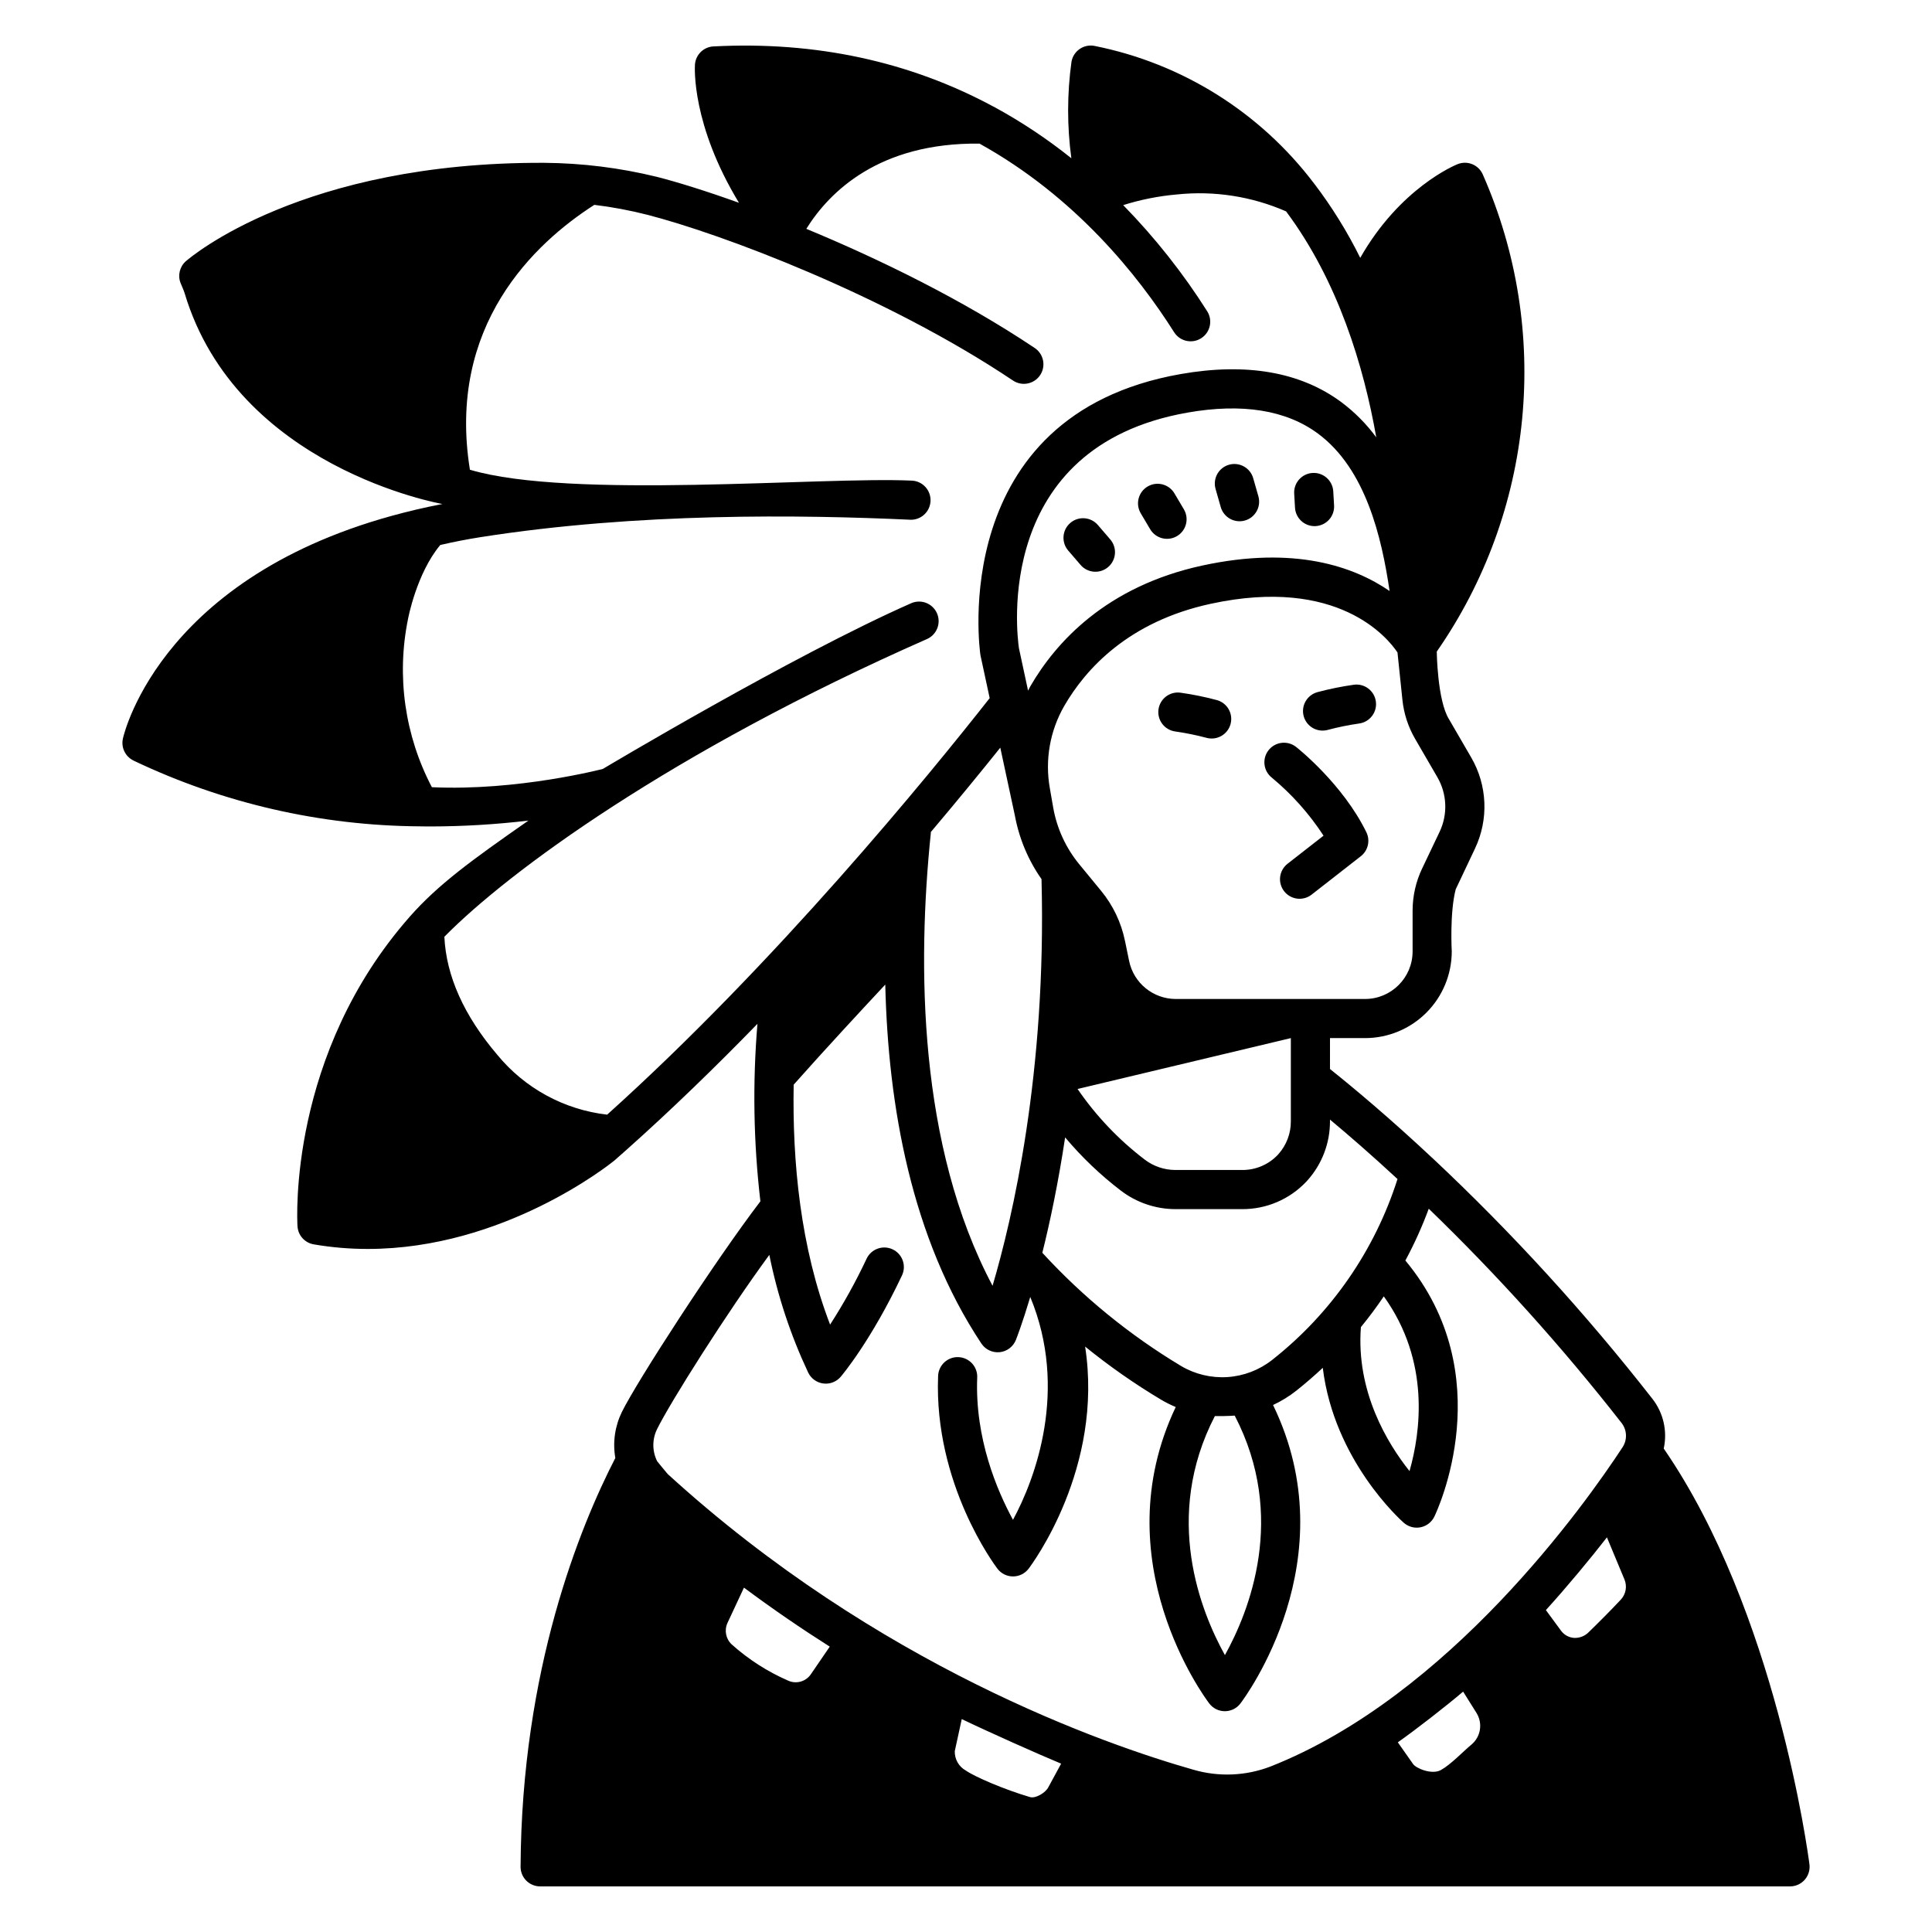 <?xml version="1.0" encoding="UTF-8"?>
<!-- Uploaded to: ICON Repo, www.iconrepo.com, Generator: ICON Repo Mixer Tools -->
<svg fill="#000000" width="800px" height="800px" version="1.1" viewBox="144 144 512 512" xmlns="http://www.w3.org/2000/svg">
 <g>
  <path d="m179.36 345.55c23.715 11.316 49.633 17.273 75.914 17.441h0.121c0.023 0 0.047 0 0.07 0.008 0.926 0.012 1.852 0.02 2.781 0.02 8.617-0.02 17.23-0.539 25.789-1.555-15.074 10.512-23.922 16.941-31.414 25.434-32.188 36.512-29.887 80.227-29.785 82.062l0.004-0.004c0.137 2.41 1.918 4.406 4.297 4.812 4.731 0.812 9.527 1.219 14.328 1.215 35.988 0 63.996-22.328 65.316-23.398l0.148-0.129c1.051-0.918 2.098-1.848 3.144-2.781l0.016-0.012c11.949-10.652 23.621-22.004 34.648-33.34h-0.004c-1.309 15.664-1.047 31.426 0.781 47.039-12.109 15.875-32.715 47.715-36.711 55.832-1.848 3.777-2.457 8.043-1.734 12.188-9.387 18.227-24.844 56.113-25.109 108.32-0.008 1.375 0.531 2.695 1.5 3.676 0.969 0.977 2.285 1.527 3.66 1.535h331.25c0.227 0 0.449-0.012 0.672-0.043 2.84-0.363 4.844-2.965 4.481-5.805-0.352-2.746-8.914-67.078-38.613-110.18h-0.004c1.016-4.621-0.086-9.457-3-13.188-17.715-22.672-37.145-43.953-58.125-63.645l-0.02-0.012c-11.516-10.793-21.074-18.773-27.301-23.742l0.004-8.191h9.301c6.09-0.004 11.93-2.426 16.234-6.734 4.305-4.305 6.727-10.145 6.734-16.234 0 0-0.582-10.223 1.047-16.465l5.098-10.77h-0.004c3.68-7.723 3.312-16.766-0.984-24.16l-5.894-10.152c-3.094-4.977-3.238-17.91-3.238-17.91 25.812-37.129 30.441-85.012 12.219-126.4-1.105-2.594-4.082-3.828-6.699-2.777-0.703 0.281-15.273 6.312-25.801 24.832h0.004c-3.434-6.945-7.527-13.543-12.223-19.703l-0.02-0.02v0.004c-14.258-18.84-34.926-31.801-58.098-36.434-1.371-0.293-2.801-0.016-3.969 0.766-1.164 0.781-1.961 2.004-2.211 3.383-1.176 8.492-1.191 17.109-0.039 25.605-6.41-5.133-13.266-9.691-20.48-13.613-0.031-0.016-0.062-0.023-0.09-0.035-22.262-12.023-47.254-17.402-74.277-15.988v-0.004c-2.617 0.137-4.719 2.203-4.902 4.812-0.051 0.742-0.922 15.879 11.66 36.629-8.672-3.113-16.195-5.453-21.809-6.891l-0.004 0.004c-9.762-2.387-19.77-3.629-29.82-3.703-64.105-0.254-93.648 24.98-94.879 26.023v-0.004c-1.672 1.426-2.266 3.746-1.48 5.797 0.352 0.926 0.812 1.809 1.094 2.75 13.883 46.301 67.953 55.773 68.316 55.852-2.438 0.473-4.836 0.98-7.176 1.531-0.031 0.008-0.062 0.023-0.094 0.031-66.602 15.73-77 58.785-77.41 60.605h0.004c-0.531 2.348 0.625 4.754 2.789 5.809zm179.55 242.11c-1.328 1.984-3.898 2.711-6.066 1.715-5.465-2.383-10.516-5.625-14.949-9.605-1.551-1.461-1.996-3.746-1.102-5.68l4.363-9.352c7.644 5.695 15.254 10.891 22.738 15.637zm210.94-36.246 4.648 11.156c0.758 1.816 0.383 3.91-0.965 5.348-2.723 2.91-6.051 6.238-8.504 8.617h0.004c-1.012 1.031-2.41 1.586-3.856 1.527-1.395-0.086-2.676-0.793-3.5-1.926l-4-5.445c5.574-6.141 11.855-13.707 16.176-19.277zm-38.109 40.883 3.543 5.648v0.004c1.711 2.734 1.141 6.312-1.336 8.383-2.191 1.816-5.519 5.336-8.113 6.754-2.406 1.32-6.637-0.484-7.375-1.629l-4.023-5.723c4.969-3.504 12.777-9.586 17.309-13.438zm-109.91 25.316c-0.699 1.445-3.363 3.074-4.871 2.633-6.836-2.016-14.617-5.371-16.965-7.012-1.887-1.023-3.035-3.023-2.969-5.168l1.848-8.492c6.824 3.293 20.262 9.293 26.336 11.812zm100.8-153.3v0.004c18.324 17.719 35.395 36.688 51.094 56.773 1.461 1.863 1.57 4.449 0.277 6.434-9.91 15.129-45.938 65.953-93.352 84.637h-0.004c-6.512 2.492-13.66 2.785-20.359 0.84-23.418-6.652-83.707-27.582-139.34-78.367-0.953-1.129-1.891-2.266-2.816-3.422l0.004-0.004c-1.316-2.66-1.324-5.777-0.02-8.445 3.523-7.16 18.574-30.98 29.762-46.199l0.004 0.004c2.164 10.766 5.621 21.23 10.293 31.168 0.758 1.582 2.266 2.676 4.004 2.902 0.223 0.027 0.445 0.043 0.672 0.043 1.516 0 2.957-0.664 3.941-1.816 0.324-0.379 8.031-9.484 16.266-26.906v-0.004c1.191-2.582 0.082-5.644-2.492-6.859-2.57-1.219-5.644-0.133-6.883 2.426-2.836 6.047-6.074 11.898-9.695 17.512-7.879-20.48-10.027-43.176-9.652-63.586 8.043-9.07 18.395-20.234 24.273-26.523 0.742 32.109 6.918 67.195 25.473 95.133v-0.004c1.07 1.609 2.945 2.488 4.863 2.289 1.922-0.203 3.57-1.457 4.281-3.25 0.215-0.539 1.742-4.481 3.805-11.383 10.18 24.539 1.32 48.203-4.574 59.059-4.234-7.769-10.113-21.602-9.484-37.664 0.074-1.387-0.41-2.742-1.348-3.769-0.934-1.023-2.242-1.629-3.629-1.684-1.383-0.055-2.734 0.445-3.746 1.395-1.012 0.949-1.605 2.262-1.641 3.648-1.121 28.547 15.035 50.125 15.727 51.027v0.004c0.98 1.289 2.508 2.043 4.125 2.043 1.621 0 3.148-0.754 4.129-2.043 0.941-1.234 19.934-26.746 14.98-58.867v-0.004c6.352 5.156 13.062 9.852 20.086 14.047 1.262 0.75 2.574 1.41 3.926 1.977-19.328 40.633 7.688 76.969 8.891 78.562 0.98 1.289 2.508 2.047 4.129 2.047 1.617 0 3.144-0.758 4.125-2.047 1.215-1.598 28.477-38.25 8.645-79.102h0.004c2.195-1.02 4.266-2.293 6.164-3.793 2.492-1.98 4.82-4 7.012-6.059 2.996 24.527 20.613 40.316 21.477 41.074v-0.004c0.949 0.828 2.164 1.289 3.426 1.289 0.344 0 0.688-0.035 1.027-0.102 1.586-0.32 2.934-1.367 3.641-2.824 0.742-1.543 17.633-37.43-7.68-67.867 2.383-4.43 4.457-9.02 6.199-13.734zm-102.61-87.328c0 0.043-0.012 0.078-0.008 0.121 1.355 51.281-7.762 89.992-12.973 107.64-19.719-37.133-19.969-85.02-16.363-119.97 0.008-0.094 0-0.184 0-0.277 7.246-8.57 13.469-16.191 18.41-22.363l3.852 17.93 0.008 0.031v0.004c1.117 6.074 3.531 11.836 7.078 16.895zm38.598-123.63c14.566-2.57 26.238-0.695 34.68 5.566 12.625 9.363 16.867 27.453 18.953 41.699-9.391-6.449-25.109-12.051-49.578-6.758-25.574 5.527-38.918 20.449-45.605 31.98-0.227 0.387-0.41 0.797-0.621 1.184l-2.422-11.262c-0.523-3.598-6.856-53.324 44.598-62.406zm7.332 265.92c0.652 0.039 4.164-0.012 5.258-0.129 13.945 26.789 3.809 51.957-2.594 63.477-6.394-11.504-16.504-36.605-2.664-63.348zm38.703-23.578c2.231-2.727 4.25-5.453 6.066-8.148 12.387 17.223 9.73 36.098 6.816 46.309-5.856-7.356-14.199-21.066-12.883-38.16zm9.703-39.242h-0.004c-6.035 18.957-17.617 35.668-33.254 47.965-3.398 2.664-7.519 4.238-11.828 4.519-4.305 0.277-8.594-0.754-12.305-2.957-13.621-8.18-25.996-18.277-36.738-29.984 2.051-8.227 4.219-18.512 6.043-30.586l-0.004 0.004c4.387 5.227 9.336 9.953 14.754 14.098 4.144 3.172 9.211 4.898 14.43 4.918h17.688c6.449 0.043 12.621-2.598 17.047-7.285l0.297-0.328c3.867-4.312 5.996-9.906 5.973-15.695v-0.426c4.969 4.141 11.035 9.402 17.898 15.758zm-28.27-37.348v22.012c0.023 3.223-1.148 6.336-3.293 8.742l-0.211 0.23c-2.461 2.574-5.883 4.008-9.441 3.965h-17.691c-2.938-0.012-5.789-0.988-8.121-2.777-6.875-5.25-12.871-11.555-17.766-18.688zm38.824-69.152c2.578 4.438 2.801 9.859 0.594 14.492l-4.633 9.73h-0.004c-1.652 3.481-2.512 7.289-2.516 11.141v10.824c-0.008 6.957-5.644 12.59-12.598 12.598h-50.191c-5.969-0.02-11.113-4.211-12.332-10.055l-1.113-5.41-0.004 0.004c-1-4.844-3.164-9.367-6.301-13.188l-5.801-7.055c-3.543-4.316-5.918-9.469-6.894-14.969l-0.895-5.141c-1.344-7.516 0.016-15.266 3.832-21.879 5.641-9.727 16.953-22.316 38.824-27.043 33.754-7.297 46.91 9.074 49.469 12.902l1.309 12.57v-0.004c0.375 3.644 1.523 7.164 3.363 10.332zm-209.46-149.06c19.625 5.019 63.305 21.383 96.965 43.926h-0.004c1.145 0.777 2.551 1.07 3.906 0.805 1.359-0.262 2.555-1.055 3.324-2.203 0.77-1.152 1.047-2.559 0.773-3.914-0.273-1.355-1.074-2.547-2.231-3.305-18.98-12.711-41.059-23.516-60.5-31.562 6.074-9.754 19.25-22.887 45.898-22.586 25.34 14.043 42.008 34.863 51.566 49.977h0.004c1.527 2.422 4.734 3.144 7.152 1.613 2.422-1.531 3.144-4.734 1.617-7.156-6.414-10.133-13.875-19.562-22.266-28.133 4.637-1.461 9.418-2.41 14.258-2.828 9.863-1.035 19.828 0.512 28.914 4.488 13.82 18.508 20.598 41.152 23.898 59.879-2.602-3.539-5.715-6.676-9.234-9.309-10.824-8.031-25.176-10.535-42.664-7.449-62.16 10.965-53.117 73.734-53.016 74.371 0.016 0.098 0.035 0.195 0.055 0.297l2.41 11.199c-16.051 20.422-56.672 70.203-101.38 110.39v-0.004c-11.391-1.309-21.824-6.992-29.102-15.852-8.84-10.391-13.551-20.906-14.031-31.289 16.816-17.125 60.059-49.016 127.89-78.898 2.621-1.156 3.809-4.215 2.656-6.836-1.156-2.621-4.219-3.812-6.84-2.656-31.309 13.793-81.699 43.906-81.699 43.906s-22.488 5.906-45.316 4.848c-7.184-13.684-9.418-29.434-6.324-44.574 0 0 2.223-12.055 8.551-19.617 3.441-0.793 6.981-1.5 10.652-2.074 41.734-6.559 84.938-5.945 113.78-4.625l0.004 0.004c1.383 0.082 2.742-0.395 3.773-1.324 1.031-0.93 1.648-2.231 1.711-3.617 0.062-1.383-0.43-2.738-1.371-3.758-0.941-1.02-2.25-1.617-3.637-1.664-23.82-1.094-90.41 5.039-117.06-2.883-6.16-38.215 17.137-60.047 32.969-70.195 4.699 0.566 9.359 1.438 13.949 2.606z"/>
  <path d="m487.47 341.94c-2.25-1.773-5.512-1.383-7.285 0.867-1.773 2.25-1.383 5.512 0.867 7.285 5.312 4.406 9.93 9.586 13.699 15.371l-9.523 7.43c-1.09 0.844-1.801 2.086-1.977 3.457-0.172 1.371 0.211 2.75 1.059 3.84 0.852 1.086 2.098 1.793 3.469 1.957 1.371 0.164 2.75-0.223 3.832-1.078l13.016-10.16c1.938-1.508 2.547-4.168 1.469-6.371-6.254-12.766-18.121-22.199-18.625-22.598z"/>
  <path d="m466.48 329.53c-3.176-0.848-6.394-1.504-9.648-1.961-2.84-0.379-5.445 1.621-5.824 4.461-0.375 2.84 1.625 5.445 4.465 5.82 2.781 0.398 5.539 0.957 8.254 1.68 2.762 0.762 5.617-0.859 6.375-3.621 0.762-2.762-0.859-5.617-3.621-6.379z"/>
  <path d="m502.8 325.46c-3.25 0.457-6.473 1.113-9.645 1.961-1.336 0.359-2.473 1.234-3.16 2.434s-0.867 2.621-0.5 3.953c0.363 1.332 1.25 2.465 2.453 3.144 1.203 0.676 2.629 0.848 3.957 0.473 2.715-0.723 5.473-1.285 8.254-1.684 2.84-0.375 4.84-2.981 4.461-5.82-0.375-2.84-2.981-4.836-5.82-4.461z"/>
  <path d="m430.31 293.65c0.891 1.07 2.168 1.738 3.555 1.852 1.387 0.117 2.758-0.328 3.812-1.234 1.055-0.906 1.703-2.195 1.797-3.582 0.094-1.391-0.375-2.754-1.297-3.793l-3.223-3.75-0.004-0.004c-1.867-2.172-5.141-2.418-7.312-0.551-2.172 1.867-2.418 5.144-0.551 7.316z"/>
  <path d="m448.83 284.29c1.473 2.438 4.637 3.234 7.086 1.781 2.453-1.453 3.273-4.609 1.836-7.074l-2.519-4.254v0.004c-1.461-2.465-4.641-3.277-7.106-1.816-2.465 1.461-3.277 4.641-1.816 7.106z"/>
  <path d="m467.51 278.38c0.789 2.754 3.66 4.348 6.414 3.559 2.754-0.789 4.344-3.66 3.559-6.414l-1.359-4.754c-0.367-1.336-1.254-2.469-2.461-3.144-1.207-0.68-2.637-0.848-3.965-0.469-1.332 0.383-2.457 1.277-3.125 2.492-0.664 1.215-0.816 2.644-0.422 3.973z"/>
  <path d="m492.36 283.43c0.102 0 0.203 0 0.305-0.008 2.859-0.168 5.043-2.617 4.879-5.477l-0.211-3.664c-0.062-1.387-0.676-2.688-1.707-3.617-1.027-0.93-2.387-1.41-3.769-1.328-1.387 0.078-2.68 0.707-3.598 1.75-0.918 1.039-1.379 2.406-1.281 3.789l0.211 3.664c0.156 2.742 2.426 4.887 5.172 4.891z"/>
 </g>
</svg>